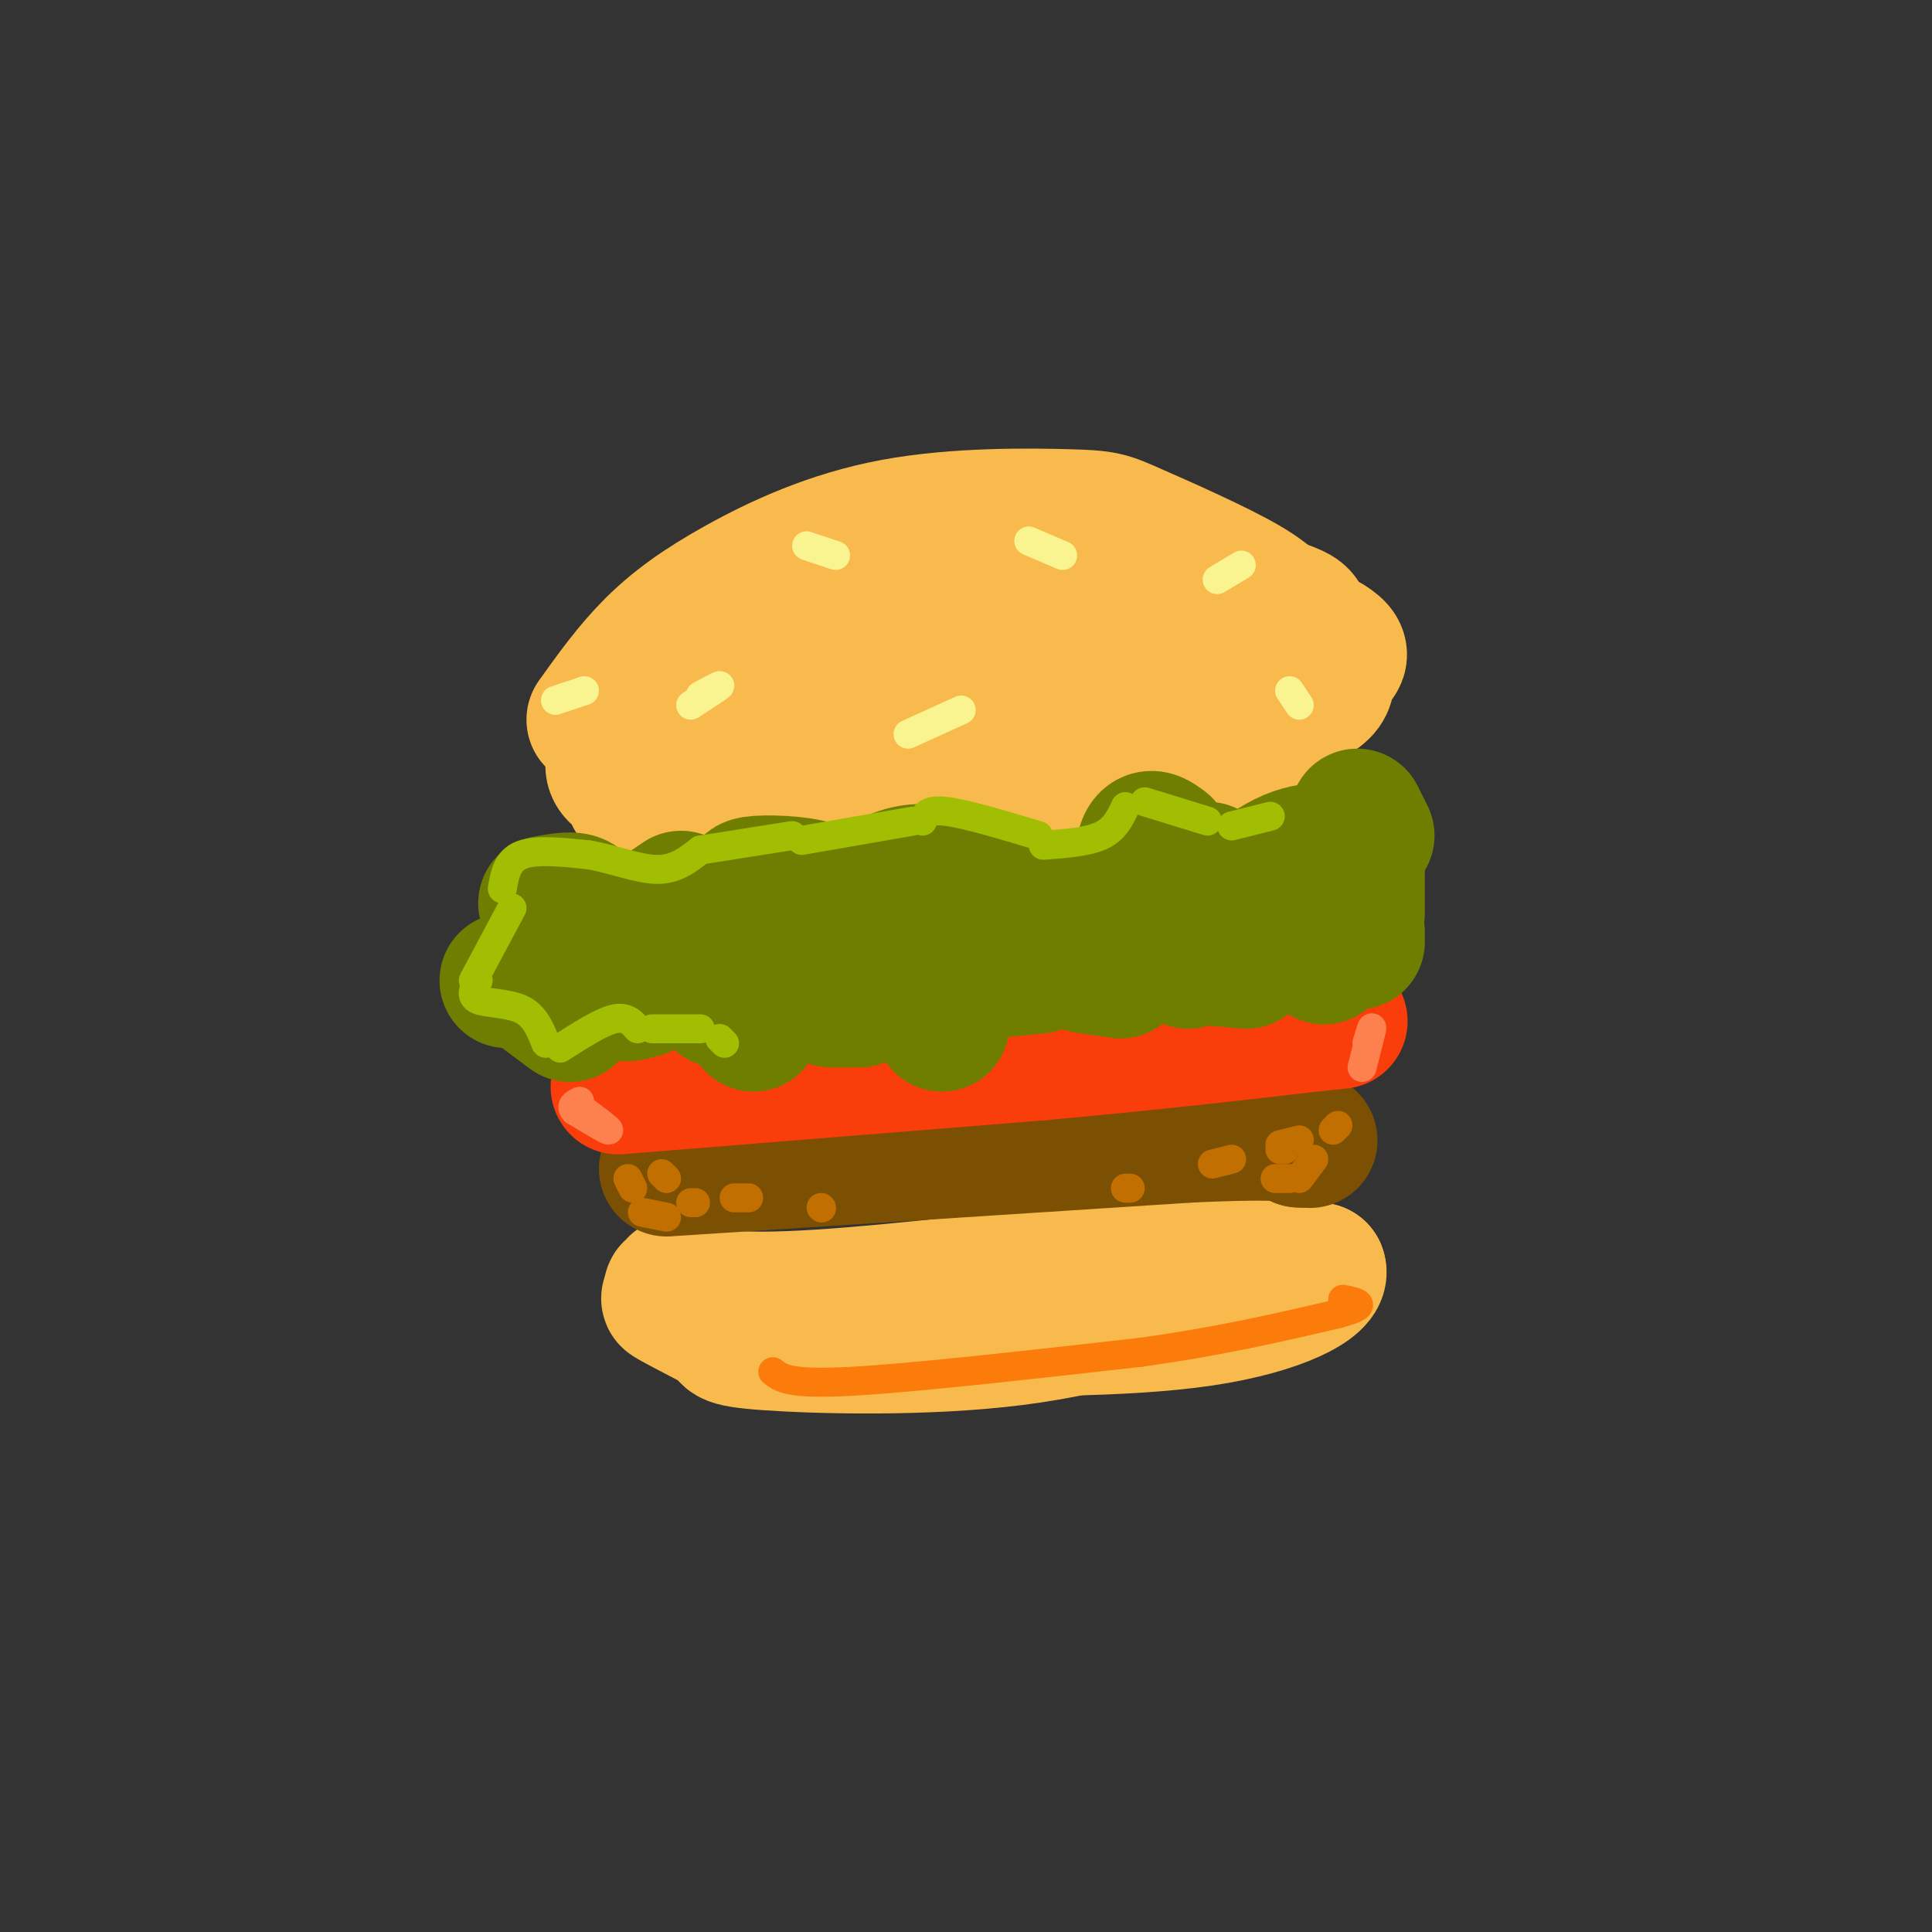<svg viewBox='0 0 400 400' version='1.1' xmlns='http://www.w3.org/2000/svg' xmlns:xlink='http://www.w3.org/1999/xlink'><rect x="0" y="0" width="400" height="400" fill="#333333" stroke="none"/><g fill='none' stroke='rgb(248,186,77)' stroke-width='28' stroke-linecap='round' stroke-linejoin='round'><path d='M123,149c3.730,-5.214 7.460,-10.428 12,-15c4.540,-4.572 9.891,-8.500 18,-13c8.109,-4.500 18.977,-9.570 32,-12c13.023,-2.430 28.202,-2.218 36,-2c7.798,0.218 8.215,0.443 14,3c5.785,2.557 16.939,7.445 23,11c6.061,3.555 7.031,5.778 8,8'/><path d='M266,129c2.469,2.195 4.641,3.681 4,6c-0.641,2.319 -4.096,5.470 -4,9c0.096,3.530 3.742,7.437 -16,11c-19.742,3.563 -62.871,6.781 -106,10'/><path d='M144,165c-18.475,1.236 -11.661,-0.675 -12,-2c-0.339,-1.325 -7.831,-2.065 -4,-7c3.831,-4.935 18.986,-14.065 27,-19c8.014,-4.935 8.888,-5.675 18,-7c9.112,-1.325 26.460,-3.236 40,-3c13.540,0.236 23.270,2.618 33,5'/><path d='M246,132c6.118,1.072 4.912,1.252 3,2c-1.912,0.748 -4.531,2.064 -2,3c2.531,0.936 10.210,1.492 -11,5c-21.210,3.508 -71.309,9.968 -89,11c-17.691,1.032 -2.973,-3.363 11,-8c13.973,-4.637 27.200,-9.516 41,-12c13.800,-2.484 28.173,-2.573 36,-1c7.827,1.573 9.107,4.808 10,7c0.893,2.192 1.398,3.341 -10,5c-11.398,1.659 -34.699,3.830 -58,6'/><path d='M177,150c-13.644,1.246 -18.753,1.361 -23,1c-4.247,-0.361 -7.632,-1.198 -10,-2c-2.368,-0.802 -3.720,-1.568 -2,-5c1.720,-3.432 6.513,-9.528 17,-14c10.487,-4.472 26.670,-7.319 42,-9c15.330,-1.681 29.809,-2.194 42,0c12.191,2.194 22.096,7.097 32,12'/><path d='M275,133c4.784,2.837 0.745,3.928 0,6c-0.745,2.072 1.806,5.124 -12,8c-13.806,2.876 -43.969,5.575 -62,6c-18.031,0.425 -23.932,-1.424 -28,-3c-4.068,-1.576 -6.305,-2.879 -7,-5c-0.695,-2.121 0.153,-5.061 1,-8'/><path d='M167,137c4.904,-4.501 16.664,-11.754 27,-16c10.336,-4.246 19.247,-5.486 32,-4c12.753,1.486 29.346,5.697 37,8c7.654,2.303 6.368,2.697 7,5c0.632,2.303 3.180,6.515 3,9c-0.180,2.485 -3.090,3.242 -6,4'/><path d='M267,143c-17.000,1.667 -56.500,3.833 -96,6'/><path d='M140,266c1.940,2.655 3.881,5.310 3,5c-0.881,-0.310 -4.583,-3.583 -4,-4c0.583,-0.417 5.452,2.024 19,2c13.548,-0.024 35.774,-2.512 58,-5'/><path d='M216,264c15.556,-1.800 25.444,-3.800 34,-4c8.556,-0.200 15.778,1.400 23,3'/><path d='M273,263c1.044,2.600 -7.844,7.600 -24,10c-16.156,2.400 -39.578,2.200 -63,2'/><path d='M186,275c-13.964,1.310 -17.375,3.583 -25,2c-7.625,-1.583 -19.464,-7.024 -22,-8c-2.536,-0.976 4.232,2.512 11,6'/><path d='M150,275c1.274,1.512 -1.042,2.292 9,3c10.042,0.708 32.440,1.345 51,-1c18.560,-2.345 33.280,-7.673 48,-13'/><path d='M258,264c8.833,-2.333 6.917,-1.667 5,-1'/></g>
<g fill='none' stroke='rgb(124,80,2)' stroke-width='28' stroke-linecap='round' stroke-linejoin='round'><path d='M138,242c0.000,0.000 108.000,-7.000 108,-7'/><path d='M246,235c21.833,-1.000 22.417,0.000 23,1'/><path d='M269,236c3.833,0.167 1.917,0.083 0,0'/></g>
<g fill='none' stroke='rgb(249,61,11)' stroke-width='28' stroke-linecap='round' stroke-linejoin='round'><path d='M128,225c0.000,0.000 87.000,-7.000 87,-7'/><path d='M215,218c24.000,-2.167 40.500,-4.083 57,-6'/><path d='M272,212c9.500,-1.000 4.750,-0.500 0,0'/></g>
<g fill='none' stroke='rgb(111,126,1)' stroke-width='28' stroke-linecap='round' stroke-linejoin='round'><path d='M141,186c-5.619,3.851 -11.238,7.702 -15,9c-3.762,1.298 -5.667,0.042 -6,-2c-0.333,-2.042 0.905,-4.869 0,-6c-0.905,-1.131 -3.952,-0.565 -7,0'/><path d='M118,187c-0.417,4.167 -0.833,8.333 -3,11c-2.167,2.667 -6.083,3.833 -10,5'/><path d='M110,204c0.000,0.000 8.000,6.000 8,6'/><path d='M133,205c-2.600,0.756 -5.200,1.511 -3,-1c2.200,-2.511 9.200,-8.289 14,-10c4.800,-1.711 7.400,0.644 10,3'/><path d='M158,185c-2.133,-0.822 -4.267,-1.644 -2,-2c2.267,-0.356 8.933,-0.244 13,1c4.067,1.244 5.533,3.622 7,6'/><path d='M166,198c-0.867,1.956 -1.733,3.911 -2,5c-0.267,1.089 0.067,1.311 3,1c2.933,-0.311 8.467,-1.156 14,-2'/><path d='M181,195c-1.511,-2.711 -3.022,-5.422 -2,-8c1.022,-2.578 4.578,-5.022 8,-6c3.422,-0.978 6.711,-0.489 10,0'/><path d='M202,184c0.000,0.000 13.000,8.000 13,8'/><path d='M200,197c-1.510,1.571 -3.021,3.142 -3,4c0.021,0.858 1.573,1.003 3,1c1.427,-0.003 2.730,-0.155 -1,-4c-3.730,-3.845 -12.494,-11.384 -14,-14c-1.506,-2.616 4.247,-0.308 10,2'/><path d='M212,187c7.978,0.800 15.956,1.600 20,-1c4.044,-2.600 4.156,-8.600 5,-11c0.844,-2.400 2.422,-1.200 4,0'/><path d='M250,180c1.378,4.022 2.756,8.044 -3,9c-5.756,0.956 -18.644,-1.156 -20,0c-1.356,1.156 8.822,5.578 19,10'/><path d='M260,186c-1.556,-0.222 -3.111,-0.444 -2,-2c1.111,-1.556 4.889,-4.444 8,-6c3.111,-1.556 5.556,-1.778 8,-2'/><path d='M283,173c0.000,0.000 -2.000,-4.000 -2,-4'/><path d='M273,183c-1.167,0.667 -2.333,1.333 -1,3c1.333,1.667 5.167,4.333 9,7'/><path d='M281,195c0.000,0.000 -3.000,-5.000 -3,-5'/><path d='M232,201c0.000,0.000 -7.000,-1.000 -7,-1'/><path d='M215,200c0.000,0.000 -10.000,1.000 -10,1'/><path d='M194,207c0.000,0.000 1.000,5.000 1,5'/><path d='M178,207c0.000,0.000 -6.000,0.000 -6,0'/><path d='M158,209c0.000,0.000 -2.000,3.000 -2,3'/><path d='M149,207c0.000,0.000 -2.000,-3.000 -2,-3'/><path d='M203,190c0.000,0.000 7.000,3.000 7,3'/><path d='M247,198c0.000,0.000 11.000,1.000 11,1'/><path d='M274,198c0.000,0.000 0.100,0.100 0.1,0.1'/><path d='M281,189c0.000,0.000 0.000,-9.000 0,-9'/></g>
<g fill='none' stroke='rgb(249,244,144)' stroke-width='6' stroke-linecap='round' stroke-linejoin='round'><path d='M143,146c2.833,-1.833 5.667,-3.667 6,-4c0.333,-0.333 -1.833,0.833 -4,2'/><path d='M167,113c0.000,0.000 6.000,2.000 6,2'/><path d='M188,152c0.000,0.000 11.000,-5.000 11,-5'/><path d='M213,112c0.000,0.000 7.000,3.000 7,3'/><path d='M257,117c0.000,0.000 -5.000,3.000 -5,3'/><path d='M267,143c0.000,0.000 2.000,3.000 2,3'/><path d='M121,143c0.000,0.000 -6.000,2.000 -6,2'/></g>
<g fill='none' stroke='rgb(161,190,2)' stroke-width='6' stroke-linecap='round' stroke-linejoin='round'><path d='M104,184c0.500,-2.917 1.000,-5.833 4,-7c3.000,-1.167 8.500,-0.583 14,0'/><path d='M122,177c4.889,0.844 10.111,2.956 14,3c3.889,0.044 6.444,-1.978 9,-4'/><path d='M145,176c0.000,0.000 19.000,-3.000 19,-3'/><path d='M166,174c0.000,0.000 23.000,-4.000 23,-4'/><path d='M191,170c0.500,-1.250 1.000,-2.500 5,-2c4.000,0.500 11.500,2.750 19,5'/><path d='M216,175c4.583,-0.333 9.167,-0.667 12,-2c2.833,-1.333 3.917,-3.667 5,-6'/><path d='M237,166c0.000,0.000 13.000,4.000 13,4'/><path d='M255,171c0.000,0.000 8.000,-2.000 8,-2'/><path d='M106,188c0.000,0.000 -8.000,15.000 -8,15'/><path d='M99,203c-0.889,1.622 -1.778,3.244 0,4c1.778,0.756 6.222,0.644 9,2c2.778,1.356 3.889,4.178 5,7'/><path d='M116,217c4.167,-2.667 8.333,-5.333 11,-6c2.667,-0.667 3.833,0.667 5,2'/><path d='M135,213c0.000,0.000 10.000,0.000 10,0'/><path d='M149,215c0.000,0.000 1.000,1.000 1,1'/></g>
<g fill='none' stroke='rgb(252,129,78)' stroke-width='6' stroke-linecap='round' stroke-linejoin='round'><path d='M121,230c2.667,2.000 5.333,4.000 5,4c-0.333,0.000 -3.667,-2.000 -7,-4'/><path d='M119,230c-1.000,-1.000 0.000,-1.500 1,-2'/><path d='M283,216c0.583,-1.917 1.167,-3.833 1,-3c-0.167,0.833 -1.083,4.417 -2,8'/></g>
<g fill='none' stroke='rgb(194,111,1)' stroke-width='6' stroke-linecap='round' stroke-linejoin='round'><path d='M130,244c0.000,0.000 1.000,2.000 1,2'/><path d='M133,251c0.000,0.000 5.000,1.000 5,1'/><path d='M143,249c0.000,0.000 1.000,0.000 1,0'/><path d='M138,244c0.000,0.000 -1.000,-1.000 -1,-1'/><path d='M277,233c0.000,0.000 -1.000,1.000 -1,1'/><path d='M272,240c0.000,0.000 -3.000,4.000 -3,4'/><path d='M267,244c0.000,0.000 -3.000,0.000 -3,0'/><path d='M266,238c0.000,0.000 -1.000,0.000 -1,0'/><path d='M269,236c0.000,0.000 -4.000,1.000 -4,1'/><path d='M255,240c0.000,0.000 -4.000,1.000 -4,1'/><path d='M234,246c0.000,0.000 -1.000,0.000 -1,0'/><path d='M152,248c0.000,0.000 3.000,0.000 3,0'/><path d='M170,250c0.000,0.000 0.100,0.100 0.1,0.1'/></g>
<g fill='none' stroke='rgb(251,123,11)' stroke-width='6' stroke-linecap='round' stroke-linejoin='round'><path d='M160,284c1.667,1.333 3.333,2.667 16,2c12.667,-0.667 36.333,-3.333 60,-6'/><path d='M236,280c16.833,-2.333 28.917,-5.167 41,-8'/><path d='M277,272c7.000,-1.833 4.000,-2.417 1,-3'/></g>
</svg>